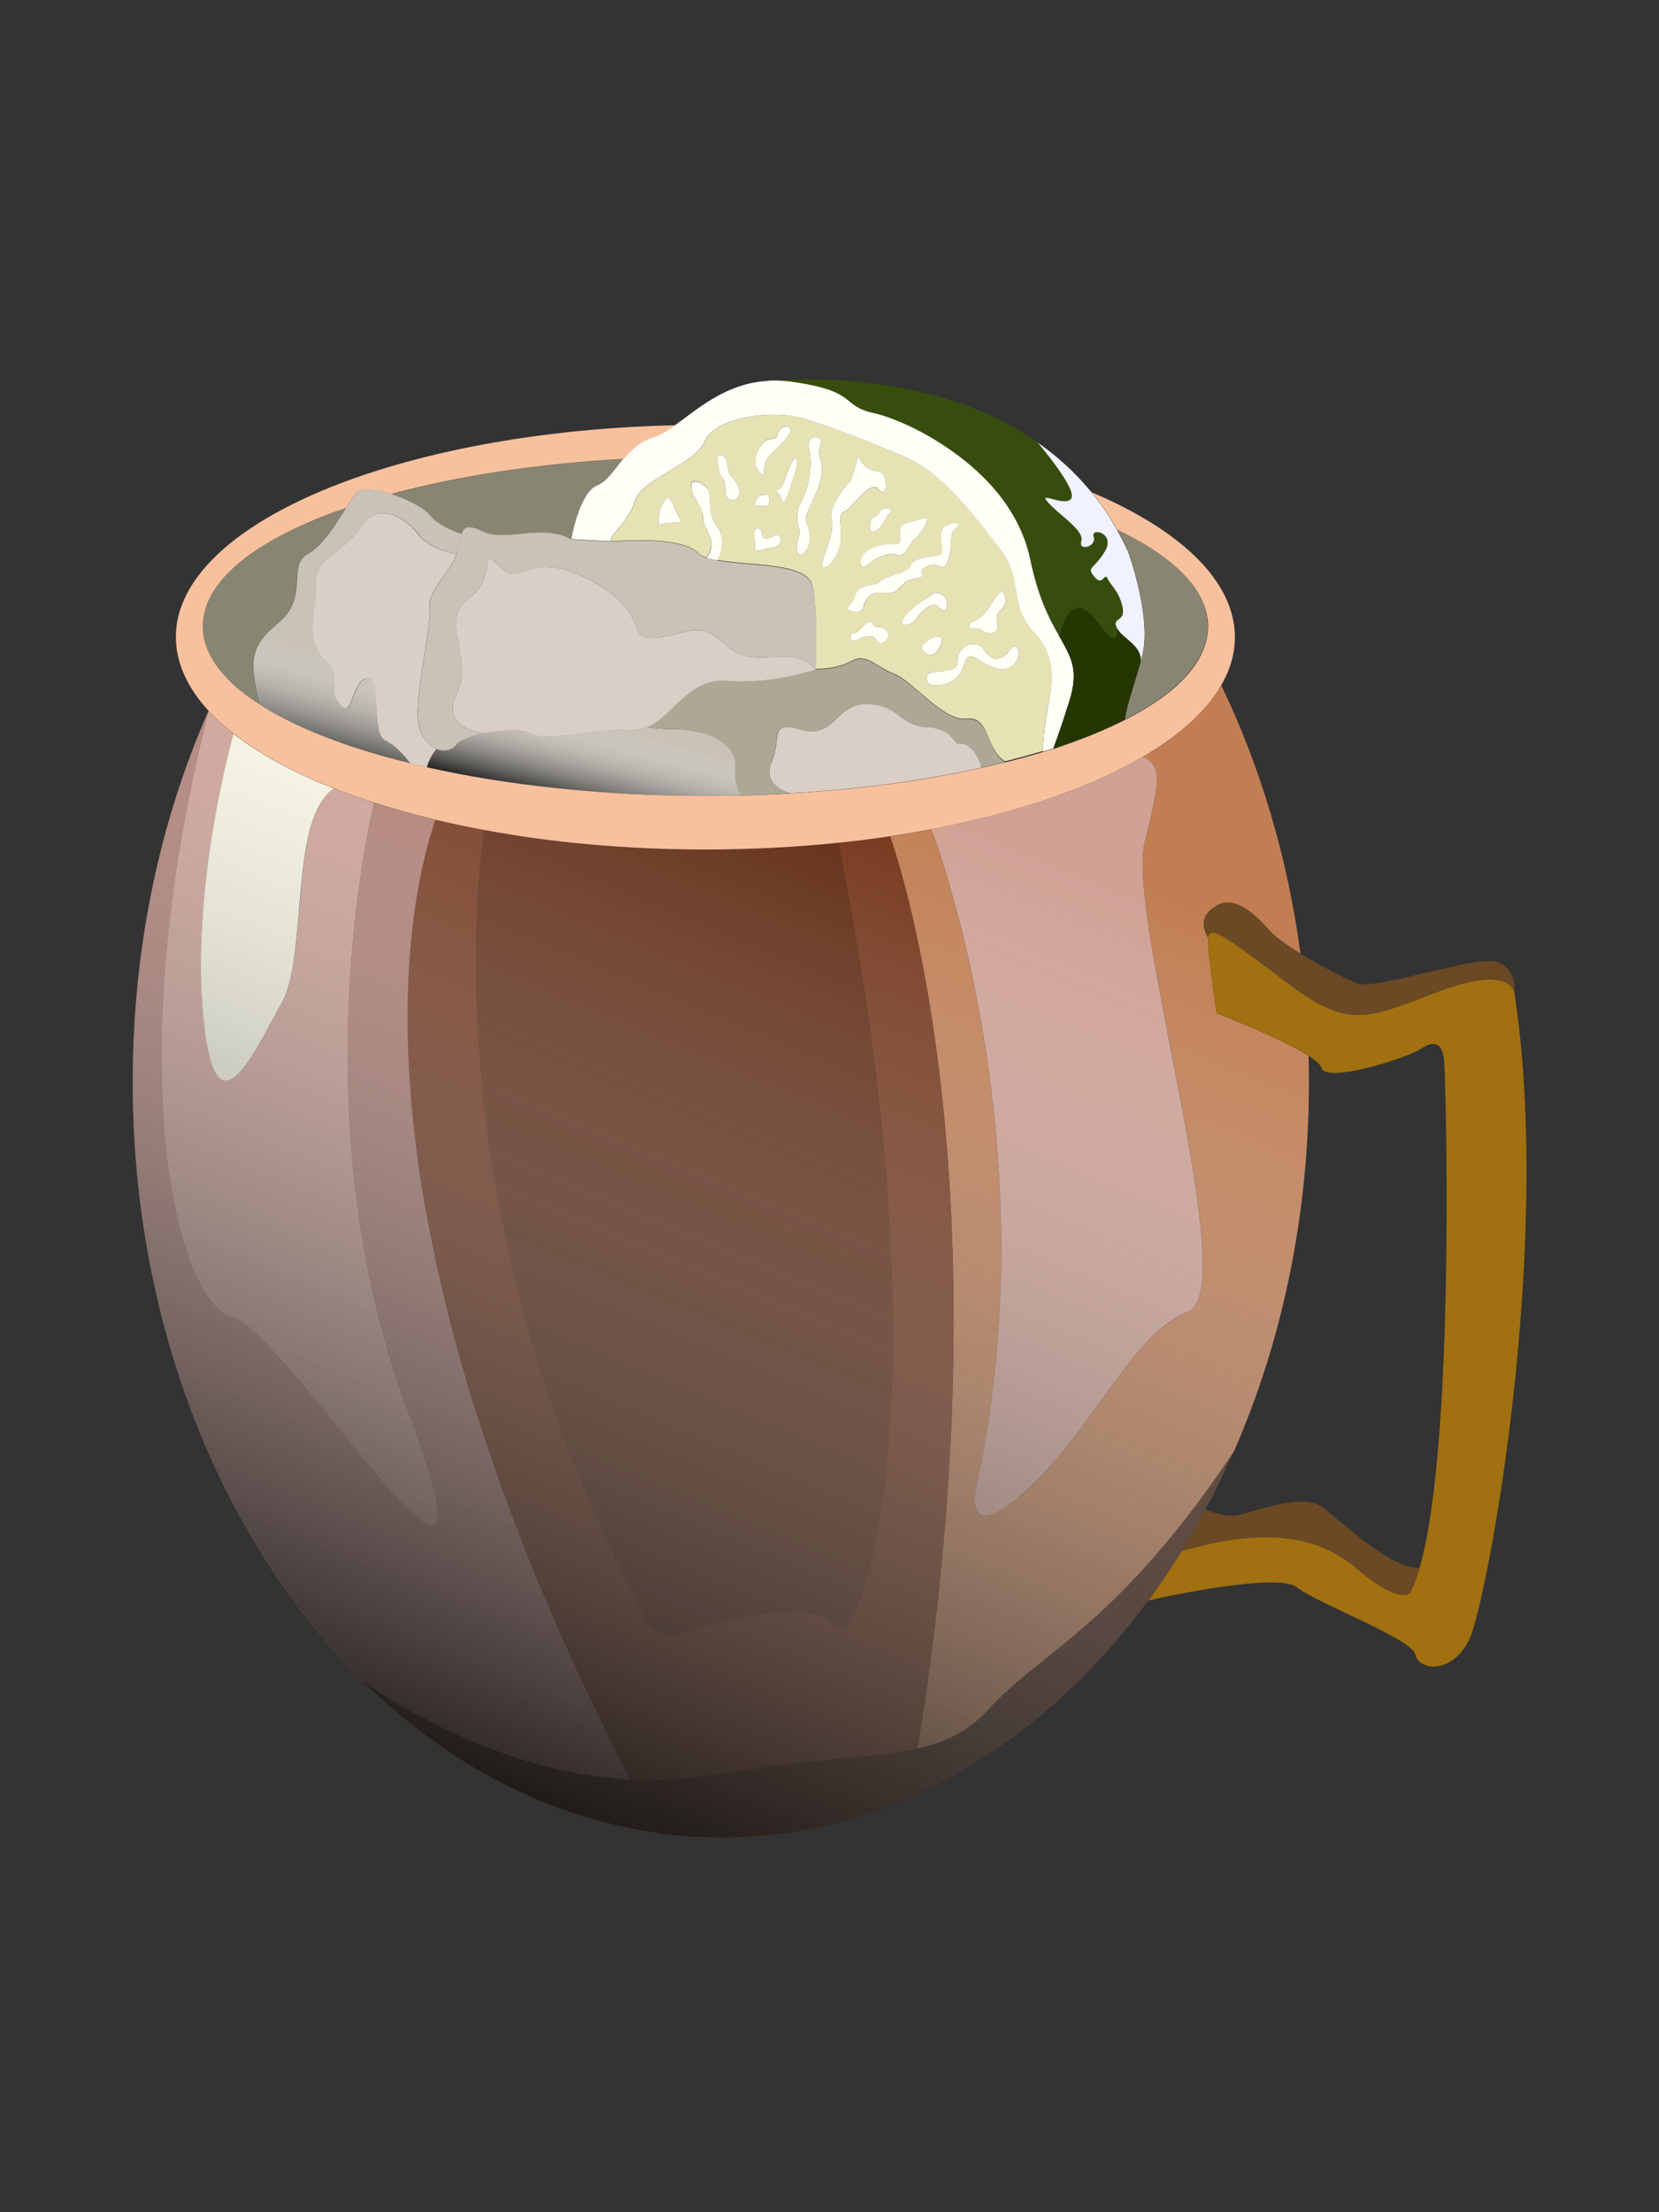 <?xml version="1.0" encoding="utf-8"?>
<!-- Generator: Adobe Illustrator 22.0.1, SVG Export Plug-In . SVG Version: 6.00 Build 0)  -->
<svg version="1.1" id="Layer_1" xmlns="http://www.w3.org/2000/svg" xmlns:xlink="http://www.w3.org/1999/xlink" x="0px" y="0px"
	 viewBox="0 0 961.1 1281.5" style="enable-background:new 0 0 961.1 1281.5;" xml:space="preserve">
<rect x="0" y="0" width="961.1" height="1281.5" fill="#333333" stroke="none"/>
<style type="text/css">
	.st0{fill:#F0F2FF;}
	.st1{fill:#374D0E;}
	.st2{fill:#888672;}
	.st3{fill:#A17010;}
	.st4{fill:#3C1604;}
	.st5{fill:#C27E53;}
	.st6{fill:#401402;}
	.st7{fill:#743418;}
	.st8{fill:#5F280F;}
	.st9{fill:#471A06;}
	.st10{fill:#B17D72;}
	.st11{fill:#D0A195;}
	.st12{fill:#C8C2B7;}
	.st13{fill:url(#SVGID_1_);}
	.st14{fill:#DACFC7;}
	.st15{fill:url(#SVGID_2_);}
	.st16{fill:#ADA896;}
	.st17{fill:#FFFEF7;}
	.st18{fill:#E6E2B4;}
	.st19{fill:#253600;}
	.st20{fill:#6B4924;}
	.st21{fill:#F8C19D;}
	.st22{fill:none;stroke:#FF0000;stroke-width:3.527;stroke-miterlimit:10;}
	.st23{fill:#FCFAE6;}
	.st24{fill:url(#SVGID_3_);}
	.st25{fill:url(#SVGID_4_);}
	.st26{fill:url(#SVGID_5_);}
	.st27{fill:url(#SVGID_6_);}
	.st28{fill:url(#SVGID_7_);}
	.st29{fill:url(#SVGID_8_);}
	.st30{fill:url(#SVGID_9_);}
	.st31{fill:url(#SVGID_10_);}
	.st32{fill:url(#SVGID_11_);}
	.st33{fill:url(#SVGID_12_);}
</style>
<g>
	<path class="st0" d="M661.6,380.3c-0.2,0.9-0.5,1.8-0.8,2.8c0.5-9.6-10.6-13-13.9-19.4c-3.2-6.4,5.6-3.1,3.2-12.5
		c-2.3-9.3-6.7-11.9-8.5-15.9c-1.9-4.1-2.8,5-7.7-1.1c-4.9-6-0.2-4.1,6.1-14.8c6.4-10.7-8.4-13.9-6.4-8.4c2,5.5-9,9-7.3,2.6
		c1.8-6.4-12.2-14.5-19.1-22.3c-7-7.8,9.9,2.9,13.3-2.6c3.3-5.2-17.4-29.7-19.8-32.6c11.4,7.8,22,17.4,31.5,28.9
		c5.4,6.5,10.3,13.7,14.7,21.6c2.3,4.1,4.5,8.3,6.5,12.7C653.5,319.3,667.6,358.1,661.6,380.3z"/>
	<path class="st1" d="M647,363.7c0,0,2.1,14.5-10.1-2c-12.2-16.5-18.6-10.1-23.3,6.8c-5.4-9.4-12-21.8-16.7-44.3
		c-3.4-16.3-11.5-30.2-21.7-41.8c-7.9-8.9-16.8-16.4-25.9-22.5c-17.1-11.6-34.2-18.4-43-20.4c-19.6-4.2-8.5-13-48.7-18.3
		c-4.2-0.5-8.3-0.7-12.1-0.5c21.9-1.8,97.4-4.9,155.1,35.1c0,0,0.1,0.1,0.2,0.2c2.5,2.9,23.1,27.4,19.8,32.6
		c-3.4,5.5-20.3-5.2-13.3,2.6c7,7.8,20.9,15.9,19.1,22.3c-1.8,6.4,9.3,2.9,7.3-2.6c-2.1-5.5,12.7-2.3,6.4,8.4
		c-6.4,10.7-11,8.7-6.1,14.8c5,6.1,5.8-2.9,7.7,1.1c1.8,4.1,6.2,6.7,8.5,15.9C652.6,360.5,643.8,357.3,647,363.7z"/>
	<path class="st2" d="M699.7,362.8c0,4.6-0.9,9.1-2.8,13.5c-6,14.9-21.9,28.6-45.3,40.5c1.3-8.7,5.5-20.1,9.3-33.8
		c0.2-0.9,0.5-1.8,0.8-2.8c6-22.2-8.1-61-8.1-61c-2-4.4-4.2-8.7-6.5-12.7c1.5,0.7,3.1,1.5,4.6,2.2
		C682,324.2,699.7,342.8,699.7,362.8z"/>
	<path class="st3" d="M851.2,949.7c-9.9,20.3-29.1,18.2-31.2,8.8c-2.1-9.3-56.7-29.6-68.7-39c-11.7-9.2-83.1,6.9-86,7.6
		c6.7-9.2,13.1-18.7,19.2-28.6c44-12.7,76.6-11.2,101.6,10.1c25,21.4,30.7,14.1,30.7,14.1c2.1-3.8,3.9-8.7,5.6-14.5
		c21-72.3,15.2-284.2,14.2-293.8c-1-10.4-5.7-12-13.5-6.8c-7.7,5.2-55.1,20.3-57.6,10.9c-0.5-1.9-3.3-4.3-7.4-6.9
		c-16.2-10.6-53.4-24.8-53.4-24.8s-4.2-28.6-4.9-40.6c-0.1-1.1-0.1-2.1,0.1-3c0.9-7.7,10-1,43.3,24.2c4.7,3.6,9.1,6.7,13,9.3
		c26.8,17.5,38.4,12.6,75.9-1.9c43.2-16.6,45.2,0,45.2,0C900.1,723.5,861.1,929.4,851.2,949.7z"/>
	<path class="st4" d="M714.5,841.2c-5,11.4-10.4,22.5-16.2,33.2c-4.3,8.2-8.9,16.2-13.7,24c-6.1,10-12.6,19.4-19.2,28.6
		c-0.1,0-0.1,0-0.1,0c-37.8,51.4-85.3,91.1-138.6,114.3c1.8-9.6,3.4-19.1,4.9-28.6c17.2-3.8,29.6-10,41.9-23.5
		C604,956.1,648,940.9,714.5,841.2z"/>
	<path class="st5" d="M758.3,626.7c0,77.9-15.8,151-43.6,214.3c-0.1,0.1-0.1,0.2-0.2,0.2C648,940.9,604,956.1,573.5,989.3
		c-12.3,13.5-24.7,19.7-41.9,23.5c48.5-298.7-0.6-484.3-16-528.3c8.2-1.2,16.3-2.6,24.1-4.1c-0.1,0.1-0.1,0.1-0.1,0.1
		s69,178.6,26.6,378.3c0,0-11.3,40.1,28.1,4.8c39.3-35.3,61.7-91.5,93.8-103.5c32.1-12-35.4-228.6-25-271.8
		c7.9-32.3,11.3-44.8-1.2-49.7c21.2-12.4,36.9-26.5,45.6-41.6c22.5,46.7,38.4,99.3,45.9,155.5c-7.9-4.8-14.9-9.8-18.1-13.6
		c-8.2-9.5-20.1-20-29.9-14.4c-8.1,4.6-10.4,10-5.5,18.8c-0.2,0.8-0.2,1.8-0.1,3c0.7,11.9,4.9,40.6,4.9,40.6s37.2,14.2,53.4,24.8
		C758.2,616.5,758.3,621.6,758.3,626.7z"/>
	<path class="st6" d="M531.6,1012.8c-1.5,9.4-3.1,18.9-4.9,28.6c-34.2,14.9-70.9,22.9-109.1,22.9c-12.4,0-24.6-0.8-36.7-2.5
		c0,0,0-0.1-0.1-0.1c-5.6-10.4-10.9-20.7-16.1-30.8c14.2,0.8,28.9,0.3,43.9-2.1C470.3,1018.5,506.3,1018.3,531.6,1012.8z"/>
	<path class="st7" d="M531.6,1012.8c-25.3,5.5-61.2,5.7-123,15.8c-14.9,2.4-29.6,3-43.9,2.1c-10.1-19.7-19.4-39-28.1-57.7
		c-2.4-5.3-4.8-10.6-7.2-15.8c-2.7-5.9-5.2-11.7-7.7-17.5c-7.2-16.5-13.8-32.5-19.8-48.1c-2.3-5.7-4.4-11.5-6.5-17.1
		c-12.7-33.9-22.9-65.7-31-95.2c-1.2-4.7-2.5-9.4-3.7-14.1c-1.2-4.8-2.5-9.5-3.5-14.2c-1.1-4.7-2.2-9.3-3.2-13.9
		c-1.1-4.5-2-9-2.9-13.5c-0.9-4.4-1.8-8.8-2.6-13.2c-0.7-3.5-1.4-7-2-10.6c-0.5-3-1-5.9-1.5-8.8c-0.6-3.5-1.1-7-1.7-10.3
		c-1.8-11.8-3.1-23.1-4.2-33.9c-1-10-1.8-19.7-2.2-28.9c-3.9-74.5,7.9-121.6,15.3-143.2c9.2,2.1,18.7,4.2,28.4,6
		c0,0-36.5,212.3,90.7,451c0,0,6,19.1,23,14.1c17-5,75.6-21.7,89.9-4.7c14.2,17,65.6-132.4,1.5-453c10.2-1.1,20.2-2.3,29.9-3.8
		C531,528.6,580,714.1,531.6,1012.8z"/>
	<path class="st8" d="M484.2,941.2c-14.3-17.1-73-0.3-89.9,4.7c-16.9,5-23-14.1-23-14.1c-127.2-238.7-90.7-451-90.7-451
		c39,7.3,82.4,11.3,128.1,11.3c26.6,0,52.4-1.4,77-3.9C549.8,808.9,498.4,958.2,484.2,941.2z"/>
	<path class="st9" d="M380.8,1061.6c-64.1-8.9-122.9-40.5-171.3-88.6c4.4,3.3,72.6,53.3,155.2,57.7
		C369.8,1040.9,375.2,1051.2,380.8,1061.6z"/>
	<path class="st10" d="M364.7,1030.8c-82.6-4.4-150.9-54.4-155.2-57.7c-0.2-0.1-0.2-0.2-0.2-0.2c-80.5-80-132.4-205.3-132.4-346.2
		c0-78.1,15.9-151.4,43.9-214.9c-53,210.1-17.9,343.2,14,351.3c31.9,8,165.8,227,101.4,54C171.7,644.2,216.7,465,216.7,465
		c11.3,3.6,23.1,6.9,35.5,9.9c-7.4,21.7-19.2,68.7-15.3,143.2c0.5,9.2,1.2,18.8,2.2,28.9c1.1,10.8,2.5,22.1,4.2,33.9
		c0.5,3.4,1.1,6.8,1.7,10.3c0.5,2.9,0.9,5.8,1.5,8.8c0.6,3.5,1.3,7,2,10.6c0.8,4.4,1.7,8.7,2.6,13.2c0.9,4.4,1.8,9,2.9,13.5
		c1,4.5,2.1,9.2,3.2,13.9c1.1,4.7,2.3,9.3,3.5,14.2c1.1,4.7,2.4,9.3,3.7,14.1c8.1,29.5,18.3,61.3,31,95.2c2.1,5.6,4.2,11.3,6.5,17.1
		c6,15.6,12.6,31.7,19.8,48.1c2.5,5.8,5.1,11.6,7.7,17.5c2.3,5.2,4.7,10.5,7.2,15.8C345.3,991.8,354.6,1011,364.7,1030.8z"/>
	<path class="st11" d="M134.8,763.1c-31.9-8-67-141.2-14-351.3c4.2,4.6,9.1,9,14.6,13.3c0,0-24.3,84.9-17.8,161.1
		c6.5,76.2,28.8,25,45.7-5.2c15.4-27.3,3.9-106.5,30.3-124.2h0.1c7.3,2.9,15,5.6,23,8.2c0,0-45,179.2,19.4,352.1
		C300.6,990.1,166.7,771.1,134.8,763.1z"/>
	<path class="st12" d="M429.2,460.7c-6.7,0.2-13.6,0.2-20.5,0.2c-59.7,0-115.1-6-161.3-16.5c0.7-3.4,2.8-7.2,5.4-10.7
		c4.7,1.9,9.6,0.7,11.7-2.5c1.7-2.5,8.6-5.1,16.6-6.6c10.1-2,21.9-2.5,26.4,0.2c8.1,4.9,41.6-2.9,60.4-2.4c2.4,0.1,4.7-0.4,6.9-1.2
		c4,0.7,9.2,1.2,16.1,1.2c22.5,0,36.6,10.5,35.2,22.1C425.3,450.9,427.3,456.8,429.2,460.7z"/>
	<linearGradient id="SVGID_1_" gradientUnits="userSpaceOnUse" x1="346.925" y1="419.29" x2="333.39" y2="471.291">
		<stop  offset="0" style="stop-color:#FFFFFF;stop-opacity:0"/>
		<stop  offset="1" style="stop-color:#000000"/>
	</linearGradient>
	<path class="st13" d="M429.2,460.7c-6.7,0.2-13.6,0.2-20.5,0.2c-59.7,0-115.1-6-161.3-16.5c0.7-3.4,2.8-7.2,5.4-10.7
		c4.7,1.9,9.6,0.7,11.7-2.5c1.7-2.5,8.6-5.1,16.6-6.6c10.1-2,21.9-2.5,26.4,0.2c8.1,4.9,41.6-2.9,60.4-2.4c2.4,0.1,4.7-0.4,6.9-1.2
		c4,0.7,9.2,1.2,16.1,1.2c22.5,0,36.6,10.5,35.2,22.1C425.3,450.9,427.3,456.8,429.2,460.7z"/>
	<path class="st14" d="M252.7,433.8c-2.5,3.5-4.7,7.3-5.4,10.7c-3.3-0.8-6.6-1.5-9.8-2.3c0,0,0,0-0.1-0.1c-0.8-1.1-7-9.6-14.5-13.3
		c-8.2-3.9-1.6-38-10.5-36c-9,2-7.9,24.9-15.8,15c-7.9-9.9,2.8-14.1-9-26c-11.9-11.9-4-30-4.4-44.7c-0.3-14.7,16.5-16.8,25.8-31.8
		c9.3-15,25.5-6.1,33,3.9c7.6,10,22.5,11.6,22.5,11.6c-3.4,10.3-17.1,21.7-15.6,31.5c1.5,9.8-10.3,55.3-5.9,69.7
		C245.2,428.5,248.9,432.2,252.7,433.8z"/>
	<path class="st12" d="M267.5,309.2c-1,3-1.4,7.3-2.8,11.6c0,0-14.9-1.6-22.5-11.6c-7.5-10-23.7-18.9-33-3.9
		c-9.3,15-26.1,17.1-25.8,31.8c0.4,14.7-7.5,32.8,4.4,44.7c11.8,11.9,1.1,16.2,9,26c7.9,9.9,6.8-13,15.8-15c8.9-2,2.3,32.1,10.5,36
		c7.6,3.8,13.8,12.2,14.5,13.3c-36.5-8.9-66.6-20.7-87.5-34.3c-4.5-22.5-7.3-32,10.9-46.8c18.3-14.8,5.2-33.3,17.1-40
		c9-5,16.4-17.4,22.4-26.8c2-3.1,3.8-5.9,5.4-8c3.2-4.1,12.1-3.1,21.1-0.2c9.6,3.1,19.4,8.4,22.1,12
		C254.2,305.2,267.5,309.2,267.5,309.2z"/>
	<linearGradient id="SVGID_2_" gradientUnits="userSpaceOnUse" x1="200.542" y1="382.039" x2="182.734" y2="444.726">
		<stop  offset="0" style="stop-color:#FFFFFF;stop-opacity:0"/>
		<stop  offset="1" style="stop-color:#000000"/>
	</linearGradient>
	<path class="st15" d="M267.5,309.2c-1,3-1.4,7.3-2.8,11.6c0,0-14.9-1.6-22.5-11.6c-7.5-10-23.7-18.9-33-3.9
		c-9.3,15-26.1,17.1-25.8,31.8c0.4,14.7-7.5,32.8,4.4,44.7c11.8,11.9,1.1,16.2,9,26c7.9,9.9,6.8-13,15.8-15c8.9-2,2.3,32.1,10.5,36
		c7.6,3.8,13.8,12.2,14.5,13.3c-36.5-8.9-66.6-20.7-87.5-34.3c-4.5-22.5-7.3-32,10.9-46.8c18.3-14.8,5.2-33.3,17.1-40
		c9-5,16.4-17.4,22.4-26.8c2-3.1,3.8-5.9,5.4-8c3.2-4.1,12.1-3.1,21.1-0.2c9.6,3.1,19.4,8.4,22.1,12
		C254.2,305.2,267.5,309.2,267.5,309.2z"/>
	<path class="st2" d="M200.4,294.3c-6,9.4-13.5,21.8-22.4,26.8c-11.9,6.7,1.2,25.2-17.1,40c-18.2,14.8-15.4,24.3-10.9,46.8
		c-8-5.1-14.6-10.6-19.8-16.3c-8.3-9-12.7-18.7-12.7-28.7c0-25.6,29-48.8,76.5-66.3C196.1,295.8,198.2,295,200.4,294.3z"/>
	<path class="st2" d="M361.3,265.9c-5.4,6.4-9.3,13.1-15.2,15.5c-10.4,4.2-15,31.1-15,31.1c-17.1-9.8-37.9,2-51.8-4.9
		c-8-3.9-10.5-2.4-11.9,1.6c0,0-13.3-4-18.5-10.9c-2.8-3.6-12.5-9-22.1-12C265,275.9,311,268.7,361.3,265.9z"/>
	<path class="st16" d="M582.3,441.5c-4.5,1.1-9.1,2.2-13.8,3.2c-1.3-7.9-8-14.6-11.9-13.8c-5,1.1-3.6-9-19.7-9.7
		c-16.2-0.8-15.4-12.5-34.1-13.4c-18.6-0.9-19.3,20.6-38.7,14.9c-19.4-5.7-11.1,5-17.2,18.8c-5.7,13,9.1,17.6,10.6,18
		c-9.3,0.6-18.8,1-28.5,1.2c-1.9-4-3.9-9.8-3.1-16.2c1.4-11.6-12.7-22.1-35.2-22.1c-6.9,0-12.1-0.5-16.1-1.2
		c14.5-5.7,24.1-28.8,46.5-26.9c25.6,2.2,51.3-6.6,51.3-6.6s11.4,0.6,20.6-4.4c9.1-5.1,14.4,3.3,25.2,7.4
		c10.8,4.2,28.2,27.5,41.8,25.9C573.7,415.3,570.5,433.9,582.3,441.5z"/>
	<path class="st17" d="M534.2,300.4c-7.1,2.8-13,2.1-12.7,7.4c0.2,5.4,1.1,7.9-4.1,7.4c-5.4-0.5-18.1,2.6-18.6,9.3s2.5,3.8,7.2,0
		c0,0,8.8-5.4,13.5-3.2c4.7,2.2,7-6.3,10.2-8.9C532.9,310,541.3,297.7,534.2,300.4z"/>
	<path class="st18" d="M598.8,366c-13.7-14.4-6.5-31.1-18.3-46.5c-8.7-11.3-22.8-30.8-38.8-44c-5.6-4.6-11.4-8.4-17.4-10.9
		c-13.6-5.7-24.6-10.3-35.4-14.2c-7.3-2.8-14.5-5.2-22.1-7.7c-13.8-4.3-35.1-2.9-48,3.4c-4.9,2.4-8.6,5.5-10.3,9.3
		c-1.4,3.4-4.3,6.4-7.9,9.2c-11.3,8.7-29.6,15.8-32.6,25.4c-3.9,12.8-15,19.6-14,23.6c0,0,40-3.8,50.2,6.5c1.1,1.1,2.8,2.1,5,2.8
		c0-0.1,0-0.1,0.1-0.2c7.5-9.3-2.4-17.2-1.9-21.9c0.5-4.7-6-14-6.6-16.2c-2.3-9.3,4.9-5.8,8.5-2.3c3.5,3.4-0.3,14,5.7,21.9
		c5.7,7.4,2.5,16,0.4,20.1c19,3.6,52.6,1.3,55.3,15.2c3.4,17.6,1.7,47.9,1.7,47.9s11.4,0.6,20.6-4.4c9.1-5.1,14.4,3.3,25.2,7.4
		c10.8,4.2,28.2,27.5,41.8,25.9c13.6-1.5,10.4,17.1,22.2,24.7h0.1c7.6-1.9,14.9-3.9,21.8-6c0.3-6.7,1-15.2,2.5-23.3
		C610,395.1,612.6,380.4,598.8,366z M382.4,304c-2.1,1.9,0-9.3,0-9.3s3.8-9.5,6-5.5c2.1,4,4.2,9.5,5.9,12
		C396,303.7,384.5,302.1,382.4,304z M562.4,360.4c0,0,4.7-0.9,9-6.5c4.4-5.6,9.2-16.5,10.9-8.1c1.7,8.3-6.7,7-4.6,14.6
		c2.1,7.7-5.6,7.4-9.2,4.6C564.9,362.2,558.9,366.9,562.4,360.4z M521.5,307.9c-0.3-5.4,5.6-4.6,12.7-7.4c7.1-2.8-1.3,9.6-4.6,12.1
		c-3.2,2.6-5.5,11.1-10.2,8.9c-4.7-2.2-13.5,3.2-13.5,3.2c-4.7,3.8-7.7,6.7-7.2,0s13.2-9.8,18.6-9.3
		C522.6,315.7,521.7,313.2,521.5,307.9z M515.6,297.2c-3.1,2.8-3.4,7.9-8.5,10.4c-5.1,2.6-2.3-7.6-2.3-7.6s4-0.5,5-3.8
		C510.8,292.9,518.7,294.4,515.6,297.2z M442.4,256c2.1-2.7,7.7-0.9,8-4.2c0.3-3.3,5.1-6.9,7.3-3.9c2.2,3-7.3,11.4-12.2,16.4
		c-4.8,5-0.8,15.8-6.2,8.3C434,265.1,442.4,256,442.4,256z M439.3,287.7c0,0,6.5-3.6,6.4,1.5c-0.2,5.1-1.9,3.9-6.4,3.9
		S439.3,287.7,439.3,287.7z M427.8,287.7c-1.8,3.6-7.5,1.8-7.5-1.8c0-3.6,0.3-7-2-9.3c-2.2-2.4-2.5-8.1-2.5-8.1s-1.8-6.6,2.5-4.8
		c4.4,1.8,2.3,9,5.3,12.1C426.6,278.6,429.6,284.1,427.8,287.7z M447.8,317.1c-6.5,0.9-10.4,3.7-10.5,0c0-3.6-0.5-9.9,0-10.6
		c0,0,3.7-2.1,4.2,2.4c0.5,4.5,3.7,3.1,7.7,1.2C453.1,308.4,454.3,316.3,447.8,317.1z M453,289.8c0.2-3.5-5.6-5.4-2.6-6.1
		c3.1-0.7,5.1-8.5,5.1-8.5s4.8-12.8,6-9.3c1.1,3.5-1.5,9.1-3.8,16.6S452.8,293.4,453,289.8z M469.4,293.2c-4.4,9.1-2.5,6.1-0.4,14.9
		c2.1,8.8-5.4,17.2-7.1,11.4c-1.7-5.7,2.6-8,0.8-14.2c-1.8-6.1,0-12,0-12c6.3-9.6,8.1-25.5,6.1-32.2c-2-6.8,2.6-9.5,5.9-7.3
		c3.3,2.1-2.1,5.4,0.6,12.2C478.1,272.8,473.9,284.1,469.4,293.2z M487.2,312.5c-0.4,10.4-9.7,19.3-10.9,15.6
		c-1.2-3.8,8-19.2,5.4-27.3c-2.6-8,11.1-22.5,11.1-22.5s0,0,1.9-5.5c2-5.4,1.8-10.6,3.6-6.8c1.7,3.8,5.9,6.8,11,7.3
		c5.1,0.5,5.5,17,0,10.5c-5.5-6.5-15.7,11.2-20,12.6C485.1,297.6,487.6,302,487.2,312.5z M507.8,370.9c-2.5-5.3-11.6,0-11.6,0
		c-4.7,2-4.2-4.7-1.5-4.1c2.7,0.5,8.7-10.1,10.8-5.9c2.1,4.1,3,0.5,7.8,3.9C518,368.3,510.4,376.1,507.8,370.9z M512.2,343.4
		c-10.9-1.4-11.9,8.7-11.9,8.7c-0.5,2.1-3.7,3.2-7.7,1.6c-4.1-1.7,0.9-2.1,3.1-9.1c2.1-7,11.3-4.6,14.4-7.9c3-3.2,16.2-4.6,17.7-9.3
		c1.5-4.6,12.2-4.9,16.7-6c4.4-1.1-3.3-14,4.2-17.2c7.4-3.2,8-0.5,4.6,2.4c-3.5,2.8-0.9,6.4-3.8,16.8c-2.8,10.3-4.8,1-12.6,4.7
		c-7.7,3.7,2.8,5.8-6.7,7C520.8,336.2,523.2,344.8,512.2,343.4z M523.9,361.7c-4.7-1.2,6-11.3,11.8-14.3c5.8-3.1,5.1-5.4,10-3.1
		c4.9,2.4,3.4,13.2-1.1,7.7c-4.7-5.5-12.8,5.3-12.8,5.3S528.4,362.9,523.9,361.7z M535,377.1c-2.1-3.7,0.5-3.7,3.1-6.2
		c2.5-2.4,10.6-4,6.5,4.1C540.3,383,535.3,377.7,535,377.1z M588.8,383c-3.1,4.8-9,7.5-20.4,0c-11.3-7.5-7.5,1.9-13.1,8.4
		c-5.6,6.5-13,5.4-13,5.4c-4.9,0.4-5.5-1.2-5.3-5.4c0.2-4.2,18.3,0,17.8-8.4c-0.5-8.4,10.5-14.1,15.5-6.2c5.1,7.9,11.6,4.7,15.1-0.7
		C589.1,370.8,591.8,378.2,588.8,383z"/>
	<path class="st12" d="M472.5,387.8c-12.9-16.3-35.1,1.6-51.6-13.8c-16.5-15.4-20.1-7.1-40.1-4.7c-20.1,2.4-2.1-13.9-39-33.2
		c-36.9-19.4-38.7,5.4-52.3-8c-13.6-13.4,0.3,4.7-17.8,18.4c-18.1,13.6,3.4,34-7,55.1c-10.4,21.2,16.3,23.1,16.3,23.1
		c-8,1.5-14.9,4.1-16.6,6.6c-2.1,3.2-7,4.4-11.7,2.5c-3.8-1.6-7.5-5.3-9.6-11.8c-4.4-14.4,7.3-59.9,5.9-69.7
		c-1.5-9.8,12.2-21.3,15.6-31.5c1.5-4.4,1.8-8.7,2.8-11.6c1.4-4,3.8-5.5,11.9-1.6c13.9,6.9,34.7-4.9,51.8,4.9l22.9,1.3
		c0,0,40-3.8,50.2,6.5c1.1,1.1,2.8,2.1,5,2.8c1.8,0.6,3.9,1.1,6.2,1.5c19,3.6,52.6,1.3,55.3,15.2
		C474.3,357.5,472.5,387.8,472.5,387.8z"/>
	<path class="st17" d="M619.4,406.5c-3.8,12-6.8,20.7-9.2,27.1h-0.1c-2,0.6-4,1.2-6,1.8c0.3-6.7,1-15.2,2.5-23.3
		c3.3-17,5.9-31.8-7.9-46.1c-13.7-14.4-6.5-31.1-18.3-46.5c-8.7-11.3-22.8-30.8-38.8-44c-5.6-4.6-11.4-8.4-17.4-10.9
		c-13.6-5.7-24.6-10.3-35.4-14.2c-7.3-2.8-14.5-5.2-22.1-7.7c-13.8-4.3-35.1-2.9-48,3.4c-4.9,2.4-8.6,5.5-10.3,9.3
		c-1.4,3.4-4.3,6.4-7.9,9.2c-11.3,8.7-29.6,15.8-32.6,25.4c-3.9,12.8-15,19.6-14,23.6l-22.9-1.3c0,0,4.6-26.9,15-31.1
		c5.8-2.4,9.8-9,15.2-15.5c4.4-5.1,9.6-10.2,17.5-12.6c3.9-1.2,8-3.8,12.5-6.9c12.2-8.7,26.9-21.9,48-25c0,0,2.1-0.3,5.7-0.6
		c0.2,0,0.3,0,0.5-0.1c3.8-0.2,7.9,0,12.1,0.5c40.2,5.3,29.1,14.1,48.7,18.3c8.8,1.9,26,8.7,43,20.4c9,6.1,18,13.6,25.9,22.5
		c10.2,11.6,18.3,25.5,21.7,41.8c4.7,22.5,11.3,34.9,16.7,44.3C620.6,380.9,625.2,388.1,619.4,406.5z"/>
	<path class="st19" d="M660.9,383c-3.8,13.7-8,25-9.3,33.8c-11.9,6.1-25.9,11.8-41.4,16.8c2.4-6.4,5.4-15.1,9.2-27.1
		c5.8-18.4,1.2-25.6-5.8-38c4.7-16.9,11.2-23.3,23.3-6.8c12.2,16.5,10.1,2,10.1,2C650.2,370,661.3,373.5,660.9,383z"/>
	<path class="st20" d="M877.2,574.7c0,0-2.1-16.6-45.2,0c-37.6,14.5-49.1,19.4-75.9,1.9c-3.9-2.6-8.3-5.7-13-9.3
		c-33.3-25.2-42.3-31.9-43.3-24.2c-4.9-8.8-2.6-14.2,5.5-18.8c9.8-5.6,21.7,4.9,29.9,14.4c3.3,3.8,10.3,8.8,18.1,13.6
		c11.8,7.3,25.7,14.4,32.5,17.2c11.3,4.7,70.8-17.3,82.4-11.9C879.7,562.9,877.2,574.7,877.2,574.7z"/>
	<path class="st20" d="M822.5,908.1c-1.7,5.8-3.5,10.7-5.6,14.5c0,0-5.7,7.3-30.7-14.1c-25-21.3-57.6-22.8-101.6-10.1
		c4.8-7.8,9.4-15.8,13.7-24c6.9,2.8,14.5,4.7,20.9,2.9c14.1-4.1,36.6-11.7,46.9-4.3C774.5,879.1,806.6,910,822.5,908.1z"/>
	<path class="st21" d="M715.4,369.1c0,9.6-2.7,18.8-7.9,27.8c-8.7,15.2-24.4,29.2-45.6,41.6c-30.5,17.9-72.7,32.5-122.2,41.8
		c-7.8,1.5-15.9,2.9-24.1,4.1c-9.7,1.5-19.7,2.7-29.9,3.8c-24.6,2.5-50.4,3.9-77,3.9c-45.7,0-89.1-4-128.1-11.3
		c-9.7-1.8-19.2-3.8-28.4-6c-12.4-3-24.3-6.3-35.5-9.9c-8-2.6-15.8-5.3-23-8.2h-0.1c-23.3-9.2-43.1-19.9-58.2-31.7
		c-5.5-4.3-10.4-8.7-14.6-13.3c-12.2-13.3-18.9-27.7-18.9-42.7c0-38.8,44.9-73.4,115-95.9c48.3-15.5,108.7-25.3,174.5-26.8
		c-4.4,3.1-8.6,5.7-12.5,6.9c-7.9,2.4-13.2,7.5-17.5,12.6c-50.4,2.8-96.4,10-134.5,20.3c-9-2.9-17.8-3.9-21.1,0.2
		c-1.6,2.1-3.4,4.9-5.4,8c-2.1,0.7-4.3,1.5-6.4,2.2c-47.5,17.5-76.5,40.7-76.5,66.3c0,10,4.4,19.7,12.7,28.7
		c5.1,5.7,11.8,11.2,19.8,16.3c20.9,13.6,51,25.4,87.5,34.3c0.1,0.1,0.1,0.1,0.1,0.1c3.2,0.8,6.5,1.5,9.8,2.3
		c46.2,10.4,101.6,16.5,161.3,16.5c6.9,0,13.8-0.1,20.5-0.2c9.6-0.2,19.1-0.6,28.5-1.2h0.1c40.4-2.3,77.9-7.3,110.8-14.8
		c4.7-1,9.3-2.1,13.8-3.2h0.1c7.6-1.9,14.9-3.9,21.8-6c2-0.6,4-1.2,6-1.8h0.1c15.5-5.1,29.5-10.7,41.4-16.8
		c23.4-11.9,39.3-25.6,45.3-40.5c1.8-4.4,2.8-8.9,2.8-13.5c0-20-17.7-38.6-48.1-54c-1.5-0.8-3.1-1.5-4.6-2.2
		c-4.4-7.9-9.3-15.1-14.7-21.6C683.9,307,715.4,336.6,715.4,369.1z"/>
	<path class="st11" d="M688.1,760c-32.1,12-54.5,68.2-93.8,103.5c-39.3,35.3-28.1-4.8-28.1-4.8c42.5-199.7-26.6-378.3-26.6-378.3
		s0,0,0.1-0.1c49.5-9.3,91.6-23.9,122.2-41.8c12.5,4.9,9.1,17.4,1.2,49.7C652.6,531.5,720.1,748,688.1,760z"/>
	<path class="st14" d="M568.5,444.7c-32.8,7.4-70.3,12.5-110.8,14.8h-0.1c-1.5-0.4-16.4-5-10.6-18c6.1-13.8-2.1-24.5,17.2-18.8
		c19.4,5.7,20.1-15.8,38.7-14.9c18.7,0.9,17.9,12.6,34.1,13.4c16.1,0.8,14.7,10.8,19.7,9.7C560.5,430.1,567.2,436.8,568.5,444.7z"/>
	<path class="st22" d="M457.8,459.6C457.8,459.6,457.8,459.6,457.8,459.6"/>
	<path class="st14" d="M472.5,387.8c0,0-25.6,8.8-51.3,6.6c-22.4-1.9-31.9,21.2-46.5,26.9c-2.1,0.8-4.4,1.3-6.9,1.2
		c-18.8-0.5-52.3,7.3-60.4,2.4c-4.5-2.8-16.3-2.2-26.4-0.2c0,0-26.7-1.9-16.3-23.1c10.3-21.1-11.1-41.5,7-55.1
		c18.1-13.6,4.1-31.8,17.8-18.4c13.5,13.3,15.4-11.4,52.3,8c36.9,19.4,19,35.6,39,33.2c20.1-2.4,23.7-10.6,40.1,4.7
		C437.4,389.4,459.6,371.5,472.5,387.8z"/>
	<path class="st23" d="M193.5,456.8c-26.4,17.7-14.9,96.8-30.3,124.2c-16.9,30.2-39.2,81.4-45.7,5.2
		c-6.5-76.2,17.8-161.1,17.8-161.1C150.4,436.9,170.2,447.6,193.5,456.8z"/>
	<g>
		<linearGradient id="SVGID_3_" gradientUnits="userSpaceOnUse" x1="774.967" y1="564.328" x2="506.613" y2="1204.864">
			<stop  offset="0" style="stop-color:#FFFFFF;stop-opacity:0"/>
			<stop  offset="1" style="stop-color:#000000"/>
		</linearGradient>
		<path class="st24" d="M714.5,841.2c-5,11.4-10.4,22.5-16.2,33.2c-4.3,8.2-8.9,16.2-13.7,24c-6.1,10-12.6,19.4-19.2,28.6
			c-0.1,0-0.1,0-0.1,0c-37.8,51.4-85.3,91.1-138.6,114.3c1.8-9.6,3.4-19.1,4.9-28.6c17.2-3.8,29.6-10,41.9-23.5
			C604,956.1,648,940.9,714.5,841.2z"/>
		<linearGradient id="SVGID_4_" gradientUnits="userSpaceOnUse" x1="674.067" y1="522.056" x2="405.713" y2="1162.592">
			<stop  offset="0" style="stop-color:#FFFFFF;stop-opacity:0"/>
			<stop  offset="1" style="stop-color:#000000"/>
		</linearGradient>
		<path class="st25" d="M758.3,626.7c0,77.9-15.8,151-43.6,214.3c-0.1,0.1-0.1,0.2-0.2,0.2C648,940.9,604,956.1,573.5,989.3
			c-12.3,13.5-24.7,19.7-41.9,23.5c48.5-298.7-0.6-484.3-16-528.3c8.2-1.2,16.3-2.6,24.1-4.1c-0.1,0.1-0.1,0.1-0.1,0.1
			s69,178.6,26.6,378.3c0,0-11.3,40.1,28.1,4.8c39.3-35.3,61.7-91.5,93.8-103.5c32.1-12-35.4-228.6-25-271.8
			c7.9-32.3,11.3-44.8-1.2-49.7c21.2-12.4,36.9-26.5,45.6-41.6c22.5,46.7,38.4,99.3,45.9,155.5c-7.9-4.8-14.9-9.8-18.1-13.6
			c-8.2-9.5-20.1-20-29.9-14.4c-8.1,4.6-10.4,10-5.5,18.8c-0.2,0.8-0.2,1.8-0.1,3c0.7,11.9,4.9,40.6,4.9,40.6s37.2,14.2,53.4,24.8
			C758.2,616.5,758.3,621.6,758.3,626.7z"/>
		<linearGradient id="SVGID_5_" gradientUnits="userSpaceOnUse" x1="662.994" y1="517.417" x2="394.64" y2="1157.952">
			<stop  offset="0" style="stop-color:#FFFFFF;stop-opacity:0"/>
			<stop  offset="1" style="stop-color:#000000"/>
		</linearGradient>
		<path class="st26" d="M531.6,1012.8c-1.5,9.4-3.1,18.9-4.9,28.6c-34.2,14.9-70.9,22.9-109.1,22.9c-12.4,0-24.6-0.8-36.7-2.5
			c0,0,0-0.1-0.1-0.1c-5.6-10.4-10.9-20.7-16.1-30.8c14.2,0.8,28.9,0.3,43.9-2.1C470.3,1018.5,506.3,1018.3,531.6,1012.8z"/>
		<linearGradient id="SVGID_6_" gradientUnits="userSpaceOnUse" x1="513.065" y1="454.604" x2="244.712" y2="1095.139">
			<stop  offset="0" style="stop-color:#FFFFFF;stop-opacity:0"/>
			<stop  offset="1" style="stop-color:#000000"/>
		</linearGradient>
		<path class="st27" d="M531.6,1012.8c-25.3,5.5-61.2,5.7-123,15.8c-14.9,2.4-29.6,3-43.9,2.1c-10.1-19.7-19.4-39-28.1-57.7
			c-2.4-5.3-4.8-10.6-7.2-15.8c-2.7-5.9-5.2-11.7-7.7-17.5c-7.2-16.5-13.8-32.5-19.8-48.1c-2.3-5.7-4.4-11.5-6.5-17.1
			c-12.7-33.9-22.9-65.7-31-95.2c-1.2-4.7-2.5-9.4-3.7-14.1c-1.2-4.8-2.5-9.5-3.5-14.2c-1.1-4.7-2.2-9.3-3.2-13.9
			c-1.1-4.5-2-9-2.9-13.5c-0.9-4.4-1.8-8.8-2.6-13.2c-0.7-3.5-1.4-7-2-10.6c-0.5-3-1-5.9-1.5-8.8c-0.6-3.5-1.1-7-1.7-10.3
			c-1.8-11.8-3.1-23.1-4.2-33.9c-1-10-1.8-19.7-2.2-28.9c-3.9-74.5,7.9-121.6,15.3-143.2c9.2,2.1,18.7,4.2,28.4,6
			c0,0-36.5,212.3,90.7,451c0,0,6,19.1,23,14.1c17-5,75.6-21.7,89.9-4.7c14.2,17,65.6-132.4,1.5-453c10.2-1.1,20.2-2.3,29.9-3.8
			C531,528.6,580,714.1,531.6,1012.8z"/>
		<linearGradient id="SVGID_7_" gradientUnits="userSpaceOnUse" x1="496.586" y1="447.7" x2="228.232" y2="1088.235">
			<stop  offset="0" style="stop-color:#FFFFFF;stop-opacity:0"/>
			<stop  offset="1" style="stop-color:#000000"/>
		</linearGradient>
		<path class="st28" d="M484.2,941.2c-14.3-17.1-73-0.3-89.9,4.7c-16.9,5-23-14.1-23-14.1c-127.2-238.7-90.7-451-90.7-451
			c39,7.3,82.4,11.3,128.1,11.3c26.6,0,52.4-1.4,77-3.9C549.8,808.9,498.4,958.2,484.2,941.2z"/>
		<linearGradient id="SVGID_8_" gradientUnits="userSpaceOnUse" x1="528.233" y1="460.959" x2="259.879" y2="1101.494">
			<stop  offset="0" style="stop-color:#FFFFFF;stop-opacity:0"/>
			<stop  offset="1" style="stop-color:#000000"/>
		</linearGradient>
		<path class="st29" d="M380.8,1061.6c-64.1-8.9-122.9-40.5-171.3-88.6c4.4,3.3,72.6,53.3,155.2,57.7
			C369.8,1040.9,375.2,1051.2,380.8,1061.6z"/>
		<linearGradient id="SVGID_9_" gradientUnits="userSpaceOnUse" x1="378.11" y1="398.064" x2="109.756" y2="1038.599">
			<stop  offset="0" style="stop-color:#FFFFFF;stop-opacity:0"/>
			<stop  offset="1" style="stop-color:#000000"/>
		</linearGradient>
		<path class="st30" d="M364.7,1030.8c-82.6-4.4-150.9-54.4-155.2-57.7c-0.2-0.1-0.2-0.2-0.2-0.2c-80.5-80-132.4-205.3-132.4-346.2
			c0-78.1,15.9-151.4,43.9-214.9c-53,210.1-17.9,343.2,14,351.3c31.9,8,165.8,227,101.4,54C171.7,644.2,216.7,465,216.7,465
			c11.3,3.6,23.1,6.9,35.5,9.9c-7.4,21.7-19.2,68.7-15.3,143.2c0.5,9.2,1.2,18.8,2.2,28.9c1.1,10.8,2.5,22.1,4.2,33.9
			c0.5,3.4,1.1,6.8,1.7,10.3c0.5,2.9,0.9,5.8,1.5,8.8c0.6,3.5,1.3,7,2,10.6c0.8,4.4,1.7,8.7,2.6,13.2c0.9,4.4,1.8,9,2.9,13.5
			c1,4.5,2.1,9.2,3.2,13.9c1.1,4.7,2.3,9.3,3.5,14.2c1.1,4.7,2.4,9.3,3.7,14.1c8.1,29.5,18.3,61.3,31,95.2
			c2.1,5.6,4.2,11.3,6.5,17.1c6,15.6,12.6,31.7,19.8,48.1c2.5,5.8,5.1,11.6,7.7,17.5c2.3,5.2,4.7,10.5,7.2,15.8
			C345.3,991.8,354.6,1011,364.7,1030.8z"/>
		<linearGradient id="SVGID_10_" gradientUnits="userSpaceOnUse" x1="303.942" y1="366.991" x2="35.588" y2="1007.527">
			<stop  offset="0" style="stop-color:#FFFFFF;stop-opacity:0"/>
			<stop  offset="1" style="stop-color:#000000"/>
		</linearGradient>
		<path class="st31" d="M134.8,763.1c-31.9-8-67-141.2-14-351.3c4.2,4.6,9.1,9,14.6,13.3c0,0-24.3,84.9-17.8,161.1
			c6.5,76.2,28.8,25,45.7-5.2c15.4-27.3,3.9-106.5,30.3-124.2h0.1c7.3,2.9,15,5.6,23,8.2c0,0-45,179.2,19.4,352.1
			C300.6,990.1,166.7,771.1,134.8,763.1z"/>
		<linearGradient id="SVGID_11_" gradientUnits="userSpaceOnUse" x1="659.14" y1="515.803" x2="390.786" y2="1156.338">
			<stop  offset="0" style="stop-color:#FFFFFF;stop-opacity:0"/>
			<stop  offset="1" style="stop-color:#000000"/>
		</linearGradient>
		<path class="st32" d="M688.1,760c-32.1,12-54.5,68.2-93.8,103.5c-39.3,35.3-28.1-4.8-28.1-4.8c42.5-199.7-26.6-378.3-26.6-378.3
			s0,0,0.1-0.1c49.5-9.3,91.6-23.9,122.2-41.8c12.5,4.9,9.1,17.4,1.2,49.7C652.6,531.5,720.1,748,688.1,760z"/>
		<linearGradient id="SVGID_12_" gradientUnits="userSpaceOnUse" x1="220.991" y1="332.239" x2="-47.363" y2="972.774">
			<stop  offset="0" style="stop-color:#FFFFFF;stop-opacity:0"/>
			<stop  offset="1" style="stop-color:#000000"/>
		</linearGradient>
		<path class="st33" d="M193.5,456.8c-26.4,17.7-14.9,96.8-30.3,124.2c-16.9,30.2-39.2,81.4-45.7,5.2
			c-6.5-76.2,17.8-161.1,17.8-161.1C150.4,436.9,170.2,447.6,193.5,456.8z"/>
	</g>
	<path class="st17" d="M415.5,324.6c-2.3-0.4-4.4-0.9-6.2-1.5c0-0.1,0-0.1,0.1-0.2c7.5-9.3-2.4-17.2-1.9-21.9c0.5-4.7-6-14-6.6-16.2
		c-2.3-9.3,4.9-5.8,8.5-2.3c3.5,3.4-0.3,14,5.7,21.9C420.8,311.9,417.6,320.5,415.5,324.6z"/>
	<path class="st17" d="M427.8,287.7c-1.8,3.6-7.5,1.8-7.5-1.8c0-3.6,0.3-7-2-9.3c-2.2-2.4-2.5-8.1-2.5-8.1s-1.8-6.6,2.5-4.8
		c4.4,1.8,2.3,9,5.3,12.1C426.6,278.6,429.6,284.1,427.8,287.7z"/>
	<path class="st17" d="M445.5,264.3c-4.8,5-0.8,15.8-6.2,8.3c-5.4-7.5,3.1-16.5,3.1-16.5c2.1-2.7,7.7-0.9,8-4.2
		c0.3-3.3,5.1-6.9,7.3-3.9C459.9,250.9,450.4,259.3,445.5,264.3z"/>
	<path class="st17" d="M445.7,289.2c-0.2,5.1-1.9,3.9-6.4,3.9s0-5.4,0-5.4S445.9,284.1,445.7,289.2z"/>
	<path class="st17" d="M447.8,317.1c-6.5,0.9-10.4,3.7-10.5,0c0-3.6-0.5-9.9,0-10.6c0,0,3.7-2.1,4.2,2.4c0.5,4.5,3.7,3.1,7.7,1.2
		C453.1,308.4,454.3,316.3,447.8,317.1z"/>
	<path class="st17" d="M469.4,293.2c-4.4,9.1-2.5,6.1-0.4,14.9c2.1,8.8-5.4,17.2-7.1,11.4c-1.7-5.7,2.6-8,0.8-14.2
		c-1.8-6.1,0-12,0-12c6.3-9.6,8.1-25.5,6.1-32.2c-2-6.8,2.6-9.5,5.9-7.3c3.3,2.1-2.1,5.4,0.6,12.2
		C478.1,272.8,473.9,284.1,469.4,293.2z"/>
	<path class="st17" d="M457.8,282.5c-2.2,7.5-5,10.9-4.8,7.3c0.2-3.5-5.6-5.4-2.6-6.1c3.1-0.7,5.1-8.5,5.1-8.5s4.8-12.8,6-9.3
		C462.7,269.4,460,275,457.8,282.5z"/>
	<path class="st17" d="M382.4,304c-2.1,1.9,0-9.3,0-9.3s3.8-9.5,6-5.5c2.1,4,4.2,9.5,5.9,12C396,303.7,384.5,302.1,382.4,304z"/>
	<path class="st17" d="M509.3,283.7c-5.5-6.5-15.7,11.2-20,12.6c-4.2,1.4-1.7,5.8-2.1,16.2c-0.4,10.4-9.7,19.3-10.9,15.6
		c-1.2-3.8,8-19.2,5.4-27.3c-2.6-8,11.1-22.5,11.1-22.5s0,0,1.9-5.5c2-5.4,1.8-10.6,3.6-6.8c1.7,3.8,5.9,6.8,11,7.3
		C514.4,273.6,514.8,290.2,509.3,283.7z"/>
	<path class="st17" d="M588.8,383c-3.1,4.8-9,7.5-20.4,0c-11.3-7.5-7.5,1.9-13.1,8.4c-5.6,6.5-13,5.4-13,5.4
		c-4.9,0.4-5.5-1.2-5.3-5.4c0.2-4.2,18.3,0,17.8-8.4c-0.5-8.4,10.5-14.1,15.5-6.2c5.1,7.9,11.6,4.7,15.1-0.7
		C589.1,370.8,591.8,378.2,588.8,383z"/>
	<path class="st17" d="M544.5,374.9c-4.2,8.1-9.2,2.8-9.6,2.1c-2.1-3.7,0.5-3.7,3.1-6.2C540.5,368.4,548.7,366.9,544.5,374.9z"/>
	<path class="st17" d="M577.7,360.4c2.1,7.7-5.6,7.4-9.2,4.6c-3.6-2.8-9.6,1.9-6.1-4.6c0,0,4.7-0.9,9-6.5c4.4-5.6,9.2-16.5,10.9-8.1
		C583.9,354.1,575.6,352.7,577.7,360.4z"/>
	<path class="st17" d="M544.5,352c-4.7-5.5-12.8,5.3-12.8,5.3s-3.3,5.6-7.9,4.4c-4.7-1.2,6-11.3,11.8-14.3c5.8-3.1,5.1-5.4,10-3.1
		C550.6,346.7,549.1,357.5,544.5,352z"/>
	<path class="st17" d="M507.8,370.9c-2.5-5.3-11.6,0-11.6,0c-4.7,2-4.2-4.7-1.5-4.1c2.7,0.5,8.7-10.1,10.8-5.9
		c2.1,4.1,3,0.5,7.8,3.9C518,368.3,510.4,376.1,507.8,370.9z"/>
	<path class="st17" d="M553.3,306.6c-3.5,2.8-0.9,6.4-3.8,16.8c-2.8,10.3-4.8,1-12.6,4.7c-7.7,3.7,2.8,5.8-6.7,7
		c-9.6,1.1-7.2,9.7-18.1,8.3c-10.9-1.4-11.9,8.7-11.9,8.7c-0.5,2.1-3.7,3.2-7.7,1.6c-4.1-1.7,0.9-2.1,3.1-9.1
		c2.1-7,11.3-4.6,14.4-7.9c3-3.2,16.2-4.6,17.7-9.3c1.5-4.6,12.2-4.9,16.7-6c4.4-1.1-3.3-14,4.2-17.2
		C556.2,301,556.8,303.7,553.3,306.6z"/>
	<path class="st17" d="M529.6,312.5c-3.2,2.6-5.5,11.1-10.2,8.9c-4.7-2.2-13.5,3.2-13.5,3.2c-4.7,3.8-7.7,6.7-7.2,0
		s13.2-9.8,18.6-9.3c5.3,0.5,4.4-2.1,4.1-7.4c-0.3-5.4,5.6-4.6,12.7-7.4C541.3,297.7,532.9,310,529.6,312.5z"/>
	<path class="st17" d="M515.6,297.2c-3.1,2.8-3.4,7.9-8.5,10.4c-5.1,2.6-2.3-7.6-2.3-7.6s4-0.5,5-3.8
		C510.8,292.9,518.7,294.4,515.6,297.2z"/>
</g>
</svg>
